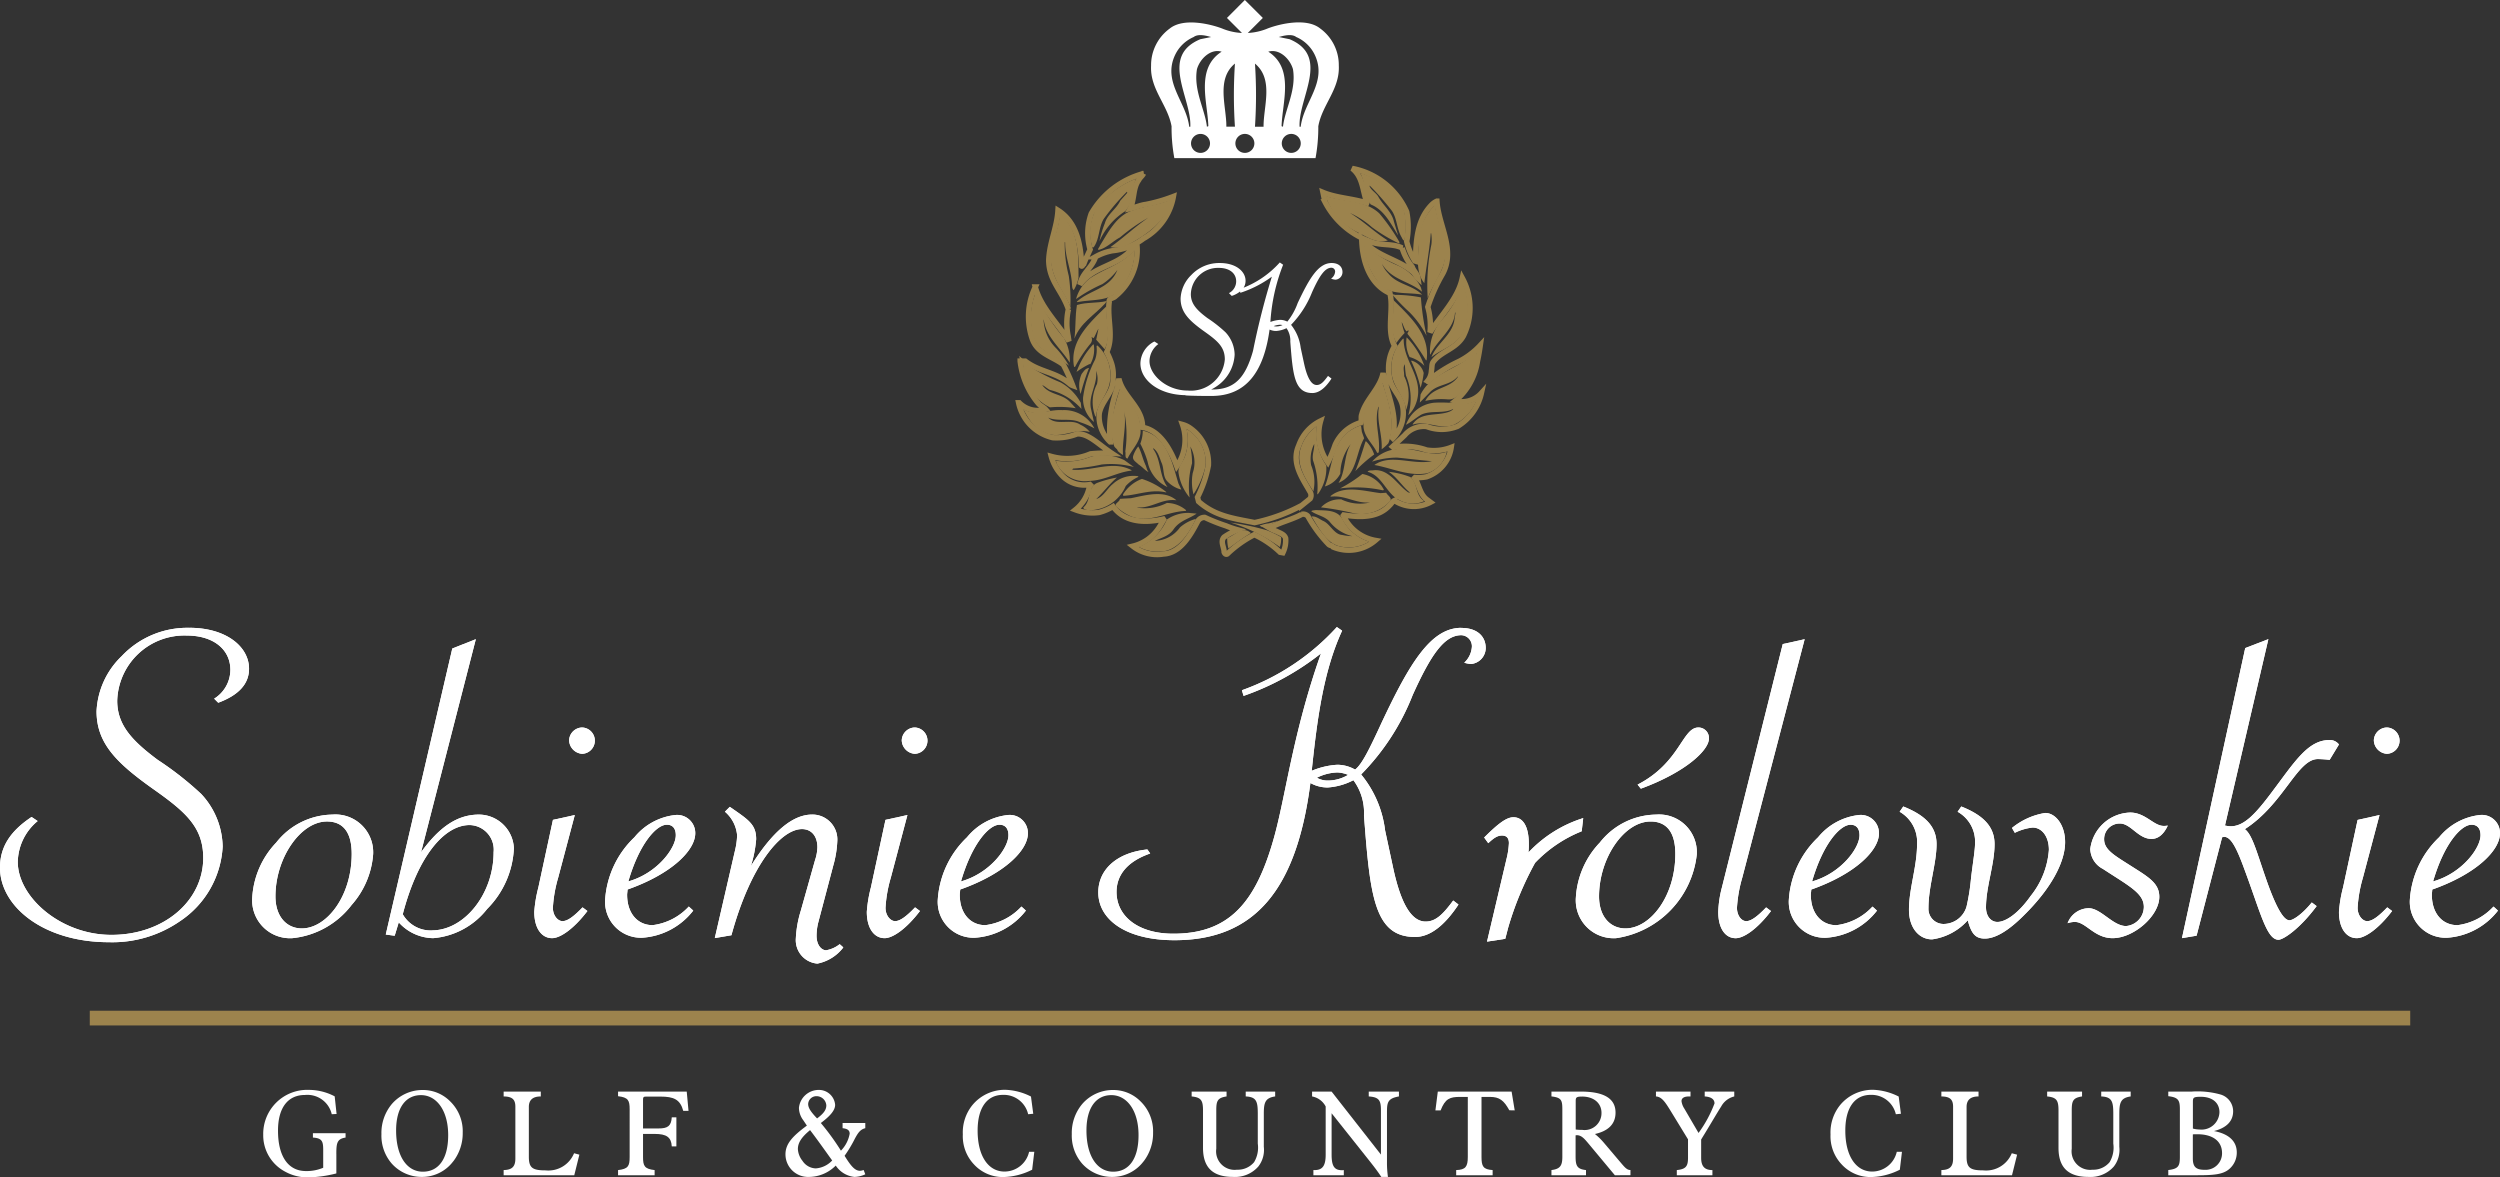 <svg id="Inteligentny_obiekt_wektorowy" data-name="Inteligentny obiekt wektorowy" xmlns="http://www.w3.org/2000/svg" xmlns:xlink="http://www.w3.org/1999/xlink" width="196.22" height="92.409" viewBox="0 0 196.22 92.409">
  <rect x="0" y="0" width="196.22" height="92.409" fill="#333333" stroke="none"/>
  <defs>
    <clipPath id="clip-path">
      <rect id="Rectangle_7" data-name="Rectangle 7" width="196.22" height="92.409" fill="none"/>
    </clipPath>
  </defs>
  <rect id="Rectangle_5" data-name="Rectangle 5" width="181.977" height="1.004" transform="translate(7.122 79.406)" fill="#9c834d"/>
  <rect id="Rectangle_6" data-name="Rectangle 6" width="181.977" height="1.004" transform="translate(7.122 79.406)" fill="none" stroke="#9c834d" stroke-width="0.151"/>
  <g id="Group_6" data-name="Group 6">
    <g id="Group_5" data-name="Group 5" clip-path="url(#clip-path)">
      <path id="Path_119" data-name="Path 119" d="M26.4,90.573V92.1a9.941,9.941,0,0,1-2.192.313,3.672,3.672,0,0,1-1.829-.453,3.225,3.225,0,0,1-1.719-2.911,3.454,3.454,0,0,1,3.595-3.506,4.341,4.341,0,0,1,2.014.508l.149,1.383-.38.019a1.961,1.961,0,0,0-2.1-1.511c-1.328,0-2.118.982-2.118,2.8,0,2.031.808,3.172,2.191,3.172a3.305,3.305,0,0,0,1.357-.26V90.286c0-.685-.066-.955-.808-1v-.344h2.563v.344c-.669.1-.725.435-.725,1.287" fill="#fff"/>
      <path id="Path_120" data-name="Path 120" d="M35.574,91.15a3.052,3.052,0,0,1-2.461,1.224,3.144,3.144,0,0,1-2.367-1.048,3.345,3.345,0,0,1-.808-2.308,3.537,3.537,0,0,1,.817-2.366,3.182,3.182,0,0,1,2.424-1.1,3,3,0,0,1,2.173.911,3.264,3.264,0,0,1,.966,2.429,3.627,3.627,0,0,1-.743,2.263m-2.535-5.2c-1.189,0-1.95.982-1.95,2.771,0,2.049.862,3.238,2.1,3.238s1.987-1.011,1.987-2.866c0-1.948-.92-3.143-2.136-3.143" fill="#fff"/>
      <path id="Path_121" data-name="Path 121" d="M45.073,92.243H39.53v-.408c.659-.01.92-.271.92-.9V86.864c0-.565-.241-.8-.92-.806v-.38h2.916v.38c-.632,0-.938.279-.938.825v3.9c0,.873.27,1.077,1.31,1.077a2.176,2.176,0,0,0,2.239-1.345l.417.112Z" fill="#fff"/>
      <path id="Path_122" data-name="Path 122" d="M53.627,87.188c-.242-.9-.752-1.119-1.8-1.119H50.693c-.2,0-.223.065-.223.249V88.57h1.217c.724,0,.994-.193,1.039-.872h.362V89.98h-.362C52.689,89.248,52.3,89,51.39,89h-.92v1.808c0,.706.112.937.91,1.03v.408H48.51v-.408c.8-.092.91-.324.91-1.03V87.067c0-.7-.112-.934-.91-1.028v-.362H53.9l.14,1.511Z" fill="#fff"/>
      <path id="Path_123" data-name="Path 123" d="M67.065,92.374a2,2,0,0,1-1.468-.89,2.991,2.991,0,0,1-2.089.89A1.776,1.776,0,0,1,61.65,90.6c0-.835.575-1.437,1.68-2.253l-.279-.417a1.655,1.655,0,0,1-.344-.973,1.561,1.561,0,0,1,1.56-1.411,1.274,1.274,0,0,1,1.281,1.17c0,.426-.38.871-1.123,1.427a19.085,19.085,0,0,1,1.578,2.171,2.544,2.544,0,0,0,.687-1.335c0-.261-.177-.391-.557-.428v-.408h1.782v.408c-.4.093-.575.38-.808.8a10.061,10.061,0,0,1-.817,1.365c.474.769.8,1.177,1.207,1.177a.854.854,0,0,0,.288-.065l.129.341a2.151,2.151,0,0,1-.853.206M63.581,88.7c-.631.52-.957.966-.957,1.484a1.617,1.617,0,0,0,.362.929,1.287,1.287,0,0,0,1.049.592,1.96,1.96,0,0,0,1.281-.621c-.548-.761-1.114-1.569-1.736-2.384m.521-2.662a.644.644,0,0,0-.67.612c0,.327.25.659.7,1.133.483-.363.725-.65.725-1.022a.769.769,0,0,0-.752-.723" fill="#fff"/>
      <path id="Path_124" data-name="Path 124" d="M81.012,91.807a5.237,5.237,0,0,1-2.22.576,3.061,3.061,0,0,1-2.349-.994,3.221,3.221,0,0,1-.873-2.354,3.41,3.41,0,0,1,.753-2.3,3.312,3.312,0,0,1,2.572-1.2,4.784,4.784,0,0,1,2.024.53l.178,1.352-.4.037a1.96,1.96,0,0,0-1.978-1.52c-1.235,0-1.987.991-1.987,2.8,0,2.04.863,3.219,2.107,3.219a1.982,1.982,0,0,0,1.932-1.549h.409Z" fill="#fff"/>
      <path id="Path_125" data-name="Path 125" d="M89.759,91.15A3.054,3.054,0,0,1,87.3,92.374a3.147,3.147,0,0,1-2.369-1.048,3.347,3.347,0,0,1-.808-2.308,3.537,3.537,0,0,1,.817-2.366,3.182,3.182,0,0,1,2.425-1.1,3,3,0,0,1,2.172.911,3.263,3.263,0,0,1,.966,2.429,3.627,3.627,0,0,1-.743,2.263m-2.534-5.2c-1.19,0-1.952.982-1.952,2.771,0,2.049.864,3.238,2.1,3.238s1.988-1.011,1.988-2.866c0-1.948-.92-3.143-2.135-3.143" fill="#fff"/>
      <path id="Path_126" data-name="Path 126" d="M99.194,87.421v2.588a2.117,2.117,0,0,1-.437,1.556,2.427,2.427,0,0,1-1.977.808c-1.6,0-2.358-.742-2.358-2.282V87.181c0-.789-.122-1.048-.892-1.123v-.38h2.74v.38c-.734.112-.807.37-.807,1.123v2.985a1.452,1.452,0,0,0,1.624,1.642,1.662,1.662,0,0,0,1.345-.593,2.229,2.229,0,0,0,.289-1.456V87.421c0-.964-.1-1.327-.947-1.363v-.38h2.311v.38c-.8.112-.891.511-.891,1.363" fill="#fff"/>
      <path id="Path_127" data-name="Path 127" d="M108.861,87.2v3.987a7.954,7.954,0,0,0,.076,1.188h-.521c-.3-.463-.651-.909-1.012-1.364l-2.889-3.634v3.245c0,.854.186,1.225.8,1.225a.862.862,0,0,0,.158-.01v.408h-2.387v-.408h.1c.631,0,.864-.36.864-1.214V86.847a1.5,1.5,0,0,0-1.068-.789v-.38h1.533l3.872,4.943V87.143c0-.77-.14-1.029-.957-1.086v-.38H109.8v.38c-.827.147-.938.427-.938,1.141" fill="#fff"/>
      <path id="Path_128" data-name="Path 128" d="M118.463,87.143c-.427-.78-.779-1.049-1.521-1.049h-.661v4.712c0,.723.12.982.873,1.03v.408h-2.861v-.408c.744-.019.912-.278.912-1.03V86.094h-.6c-.808,0-1.171.131-1.533,1.057h-.409l.187-1.474h5.793l.243,1.474Z" fill="#fff"/>
      <path id="Path_129" data-name="Path 129" d="M126.748,92.243l-2.071-2.485c-.336-.4-.56-.659-.921-.659-.028,0-.063.01-.091.01v1.65c0,.734.11,1,.817,1.076v.408H121.77v-.408c.706-.083.855-.371.855-1.048v-3.6c0-.8-.019-1.037-.855-1.131v-.38h2.3c1.82,0,2.73.537,2.73,1.651,0,.871-.539,1.437-1.617,1.679a5.072,5.072,0,0,1,.679.659l1.328,1.566c.307.361.5.6.762.6h.02v.408Zm-2.574-6.175c-.456,0-.5.074-.5.352v2.234a3.617,3.617,0,0,0,.511.028,1.325,1.325,0,0,0,1.513-1.336c0-.759-.6-1.279-1.524-1.279" fill="#fff"/>
      <path id="Path_130" data-name="Path 130" d="M135.1,86.836c-.344.531-.845,1.411-1.58,2.6v1.438c0,.667.271.963.884.963v.408h-2.795v-.408c.733-.073.88-.315.88-.973V89.425l-1.252-2.049c-.492-.8-.771-1.29-1.264-1.318v-.38h2.711v.38h-.12c-.38,0-.586.13-.586.37a1.4,1.4,0,0,0,.223.586l1.114,1.909a9.711,9.711,0,0,0,1.254-2.318c0-.324-.268-.519-.77-.547v-.38h2.32v.38a1.593,1.593,0,0,0-1.021.778" fill="#fff"/>
      <path id="Path_131" data-name="Path 131" d="M149.114,91.807a5.223,5.223,0,0,1-2.218.576,3.064,3.064,0,0,1-2.35-.994,3.213,3.213,0,0,1-.872-2.354,3.418,3.418,0,0,1,.752-2.3,3.312,3.312,0,0,1,2.574-1.2,4.79,4.79,0,0,1,2.024.53l.176,1.352-.4.037a1.958,1.958,0,0,0-1.977-1.52c-1.236,0-1.988.991-1.988,2.8,0,2.04.863,3.219,2.107,3.219a1.984,1.984,0,0,0,1.932-1.549h.407Z" fill="#fff"/>
      <path id="Path_132" data-name="Path 132" d="M157.918,92.243h-5.544v-.408c.66-.01.92-.271.92-.9V86.864c0-.565-.242-.8-.92-.806v-.38h2.917v.38c-.633,0-.938.279-.938.825v3.9c0,.873.271,1.077,1.311,1.077a2.175,2.175,0,0,0,2.237-1.345l.418.112Z" fill="#fff"/>
      <path id="Path_133" data-name="Path 133" d="M166.341,87.421v2.588a2.132,2.132,0,0,1-.436,1.556,2.428,2.428,0,0,1-1.979.808c-1.6,0-2.358-.742-2.358-2.282V87.181c0-.789-.121-1.048-.891-1.123v-.38h2.739v.38c-.735.112-.809.37-.809,1.123v2.985a1.454,1.454,0,0,0,1.628,1.642,1.662,1.662,0,0,0,1.345-.593,2.229,2.229,0,0,0,.288-1.456V87.421c0-.964-.1-1.327-.947-1.363v-.38h2.312v.38c-.8.112-.891.511-.891,1.363" fill="#fff"/>
      <path id="Path_134" data-name="Path 134" d="M174.985,91.742c-.528.473-1.356.5-2.628.5h-2.173v-.408c.8-.093.91-.324.91-1.03V87.067c0-.7-.111-.935-.91-1.03v-.361h1.839a6.709,6.709,0,0,1,2.239.223,1.369,1.369,0,0,1,1.012,1.327c0,.761-.511,1.3-1.505,1.548,1.178.223,1.791.807,1.791,1.68a1.69,1.69,0,0,1-.575,1.288m-2.248-5.657c-.574,0-.621.066-.621.389V88.58a2.267,2.267,0,0,0,.54.074A1.406,1.406,0,0,0,174.2,87.3c0-.732-.539-1.215-1.468-1.215m-.277,2.939c-.111,0-.223,0-.344.011v1.891c0,.658.251.889.91.889a1.292,1.292,0,0,0,1.383-1.307c0-.927-.706-1.484-1.95-1.484" fill="#fff"/>
      <path id="Path_135" data-name="Path 135" d="M14.869,49.278A7.072,7.072,0,0,0,9.551,51.5a6.394,6.394,0,0,0-1.973,4.325c0,2.575,1.655,4.133,4.584,6.2,2.42,1.717,3.789,2.925,3.789,5.31,0,3.371-3.09,6.042-7.2,6.042-4.011,0-7.355-2.989-7.355-5.725a4.258,4.258,0,0,1,1.56-3.21l-.477-.319C.8,65.238,0,66.48,0,68.1c0,3.084,3.47,5.851,8.533,5.851a9.34,9.34,0,0,0,5.6-1.654,7.506,7.506,0,0,0,3.343-5.85,6.19,6.19,0,0,0-1.688-4.134,25.37,25.37,0,0,0-3.407-2.671C10.379,58.149,9.2,56.909,9.2,55a5.276,5.276,0,0,1,5.444-5.119c2.133,0,3.438,1.112,3.438,2.7a2.674,2.674,0,0,1-1.273,2.256l.318.319c1.624-.6,2.42-1.494,2.42-2.669,0-1.718-1.782-3.212-4.681-3.212" fill="#fff"/>
      <path id="Path_136" data-name="Path 136" d="M14.869,49.278A7.072,7.072,0,0,0,9.551,51.5a6.394,6.394,0,0,0-1.973,4.325c0,2.575,1.655,4.133,4.584,6.2,2.42,1.717,3.789,2.925,3.789,5.31,0,3.371-3.09,6.042-7.2,6.042-4.011,0-7.355-2.989-7.355-5.725a4.258,4.258,0,0,1,1.56-3.21l-.477-.319C.8,65.238,0,66.48,0,68.1c0,3.084,3.47,5.851,8.533,5.851a9.34,9.34,0,0,0,5.6-1.654,7.506,7.506,0,0,0,3.343-5.85,6.19,6.19,0,0,0-1.688-4.134,25.37,25.37,0,0,0-3.407-2.671C10.379,58.149,9.2,56.909,9.2,55a5.276,5.276,0,0,1,5.444-5.119c2.133,0,3.438,1.112,3.438,2.7a2.674,2.674,0,0,1-1.273,2.256l.318.319c1.624-.6,2.42-1.494,2.42-2.669,0-1.718-1.782-3.212-4.681-3.212" fill="#fff"/>
      <path id="Path_137" data-name="Path 137" d="M26.076,63.937a5.7,5.7,0,0,0-4.394,2.194A6.809,6.809,0,0,0,19.8,70.422a2.975,2.975,0,0,0,3.152,3.212A6.7,6.7,0,0,0,27.6,71.027a6.76,6.76,0,0,0,1.687-3.976,2.965,2.965,0,0,0-3.215-3.114M23.688,72.87c-1.179,0-2.069-.921-2.069-2.512,0-3.018,1.974-5.881,4.043-5.881,1.273,0,1.942.859,1.942,2.543,0,3.338-1.975,5.85-3.916,5.85" fill="#fff"/>
      <path id="Path_138" data-name="Path 138" d="M26.076,63.937a5.7,5.7,0,0,0-4.394,2.194A6.809,6.809,0,0,0,19.8,70.422a2.975,2.975,0,0,0,3.152,3.212A6.7,6.7,0,0,0,27.6,71.027a6.76,6.76,0,0,0,1.687-3.976,2.965,2.965,0,0,0-3.215-3.114M23.688,72.87c-1.179,0-2.069-.921-2.069-2.512,0-3.018,1.974-5.881,4.043-5.881,1.273,0,1.942.859,1.942,2.543,0,3.338-1.975,5.85-3.916,5.85" fill="#fff"/>
      <path id="Path_139" data-name="Path 139" d="M37.6,63.936c-1.719,0-3.121.985-4.553,2.956l4.3-16.724L35.5,50.9l-5.222,22.45.7.094.319-1.049A3.706,3.706,0,0,0,34,73.634a6,6,0,0,0,4.234-2.291,7.2,7.2,0,0,0,2.1-4.767,2.761,2.761,0,0,0-2.737-2.64m-3.693,9.092a2.516,2.516,0,0,1-2.293-1.271c1.209-4.611,3.278-7,5.253-7a1.932,1.932,0,0,1,1.878,2.131c0,3.275-2.293,6.136-4.839,6.136" fill="#fff"/>
      <path id="Path_140" data-name="Path 140" d="M37.6,63.936c-1.719,0-3.121.985-4.553,2.956l4.3-16.724L35.5,50.9l-5.222,22.45.7.094.319-1.049A3.706,3.706,0,0,0,34,73.634a6,6,0,0,0,4.234-2.291,7.2,7.2,0,0,0,2.1-4.767,2.761,2.761,0,0,0-2.737-2.64m-3.693,9.092a2.516,2.516,0,0,1-2.293-1.271c1.209-4.611,3.278-7,5.253-7a1.932,1.932,0,0,1,1.878,2.131c0,3.275-2.293,6.136-4.839,6.136" fill="#fff"/>
      <path id="Path_141" data-name="Path 141" d="M45.687,57.1a1.045,1.045,0,0,0-1.018,1.017,1.1,1.1,0,0,0,1.018,1.048,1.033,1.033,0,0,0,0-2.065" fill="#fff"/>
      <path id="Path_142" data-name="Path 142" d="M45.687,57.1a1.045,1.045,0,0,0-1.018,1.017,1.1,1.1,0,0,0,1.018,1.048,1.033,1.033,0,0,0,0-2.065" fill="#fff"/>
      <path id="Path_143" data-name="Path 143" d="M44.159,72.3c-.383,0-.764-.444-.764-1.048a10.422,10.422,0,0,1,.412-2.354l1.306-4.927L43.4,64.35l-1.146,5.309a10.443,10.443,0,0,0-.32,1.907c0,1.337.605,2.068,1.4,2.068.606,0,1.655-.668,2.771-2.131l-.382-.286c-.669.7-1.179,1.08-1.56,1.08" fill="#fff"/>
      <path id="Path_144" data-name="Path 144" d="M44.159,72.3c-.383,0-.764-.444-.764-1.048a10.422,10.422,0,0,1,.412-2.354l1.306-4.927L43.4,64.35l-1.146,5.309a10.443,10.443,0,0,0-.32,1.907c0,1.337.605,2.068,1.4,2.068.606,0,1.655-.668,2.771-2.131l-.382-.286c-.669.7-1.179,1.08-1.56,1.08" fill="#fff"/>
      <path id="Path_145" data-name="Path 145" d="M54.57,65.4a1.423,1.423,0,0,0-1.559-1.431,4.814,4.814,0,0,0-3.216,1.748A7.431,7.431,0,0,0,47.5,70.549,2.817,2.817,0,0,0,50.4,73.6a5.515,5.515,0,0,0,4.011-2.13l-.349-.318a4.647,4.647,0,0,1-2.835,1.462c-1.178,0-2.005-.921-2.005-2.383,0-.129.032-.287.032-.414,3.5-1.24,5.316-3.085,5.316-4.419m-2.228-.668c.446,0,.7.287.7.827,0,1.019-1.465,2.989-3.725,3.625.859-2.958,2.2-4.452,3.024-4.452" fill="#fff"/>
      <path id="Path_146" data-name="Path 146" d="M54.57,65.4a1.423,1.423,0,0,0-1.559-1.431,4.814,4.814,0,0,0-3.216,1.748A7.431,7.431,0,0,0,47.5,70.549,2.817,2.817,0,0,0,50.4,73.6a5.515,5.515,0,0,0,4.011-2.13l-.349-.318a4.647,4.647,0,0,1-2.835,1.462c-1.178,0-2.005-.921-2.005-2.383,0-.129.032-.287.032-.414,3.5-1.24,5.316-3.085,5.316-4.419m-2.228-.668c.446,0,.7.287.7.827,0,1.019-1.465,2.989-3.725,3.625.859-2.958,2.2-4.452,3.024-4.452" fill="#fff"/>
      <path id="Path_147" data-name="Path 147" d="M64.854,74.588c-.382,0-.765-.414-.765-1.145a4.369,4.369,0,0,1,.128-1.017L65.4,67.941a8.183,8.183,0,0,0,.317-1.907,1.956,1.956,0,0,0-1.974-2.1c-1.529,0-3.12,1.336-4.808,4.038a9.416,9.416,0,0,0,.415-2.1c0-1.177-.605-1.525-2.07-2.544l-.383.381a2.746,2.746,0,0,1,.957,1.844,5.447,5.447,0,0,1-.159,1.175l-1.592,6.9,1.305-.223c1.5-5.5,3.884-8.331,5.539-8.331.733,0,1.21.542,1.21,1.432a3.531,3.531,0,0,1-.19,1.018L62.847,71.5a8.662,8.662,0,0,0-.382,2.131,1.848,1.848,0,0,0,1.687,2,3.373,3.373,0,0,0,2.038-1.271l-.285-.254a2.333,2.333,0,0,1-1.051.477" fill="#fff"/>
      <path id="Path_148" data-name="Path 148" d="M64.854,74.588c-.382,0-.765-.414-.765-1.145a4.369,4.369,0,0,1,.128-1.017L65.4,67.941a8.183,8.183,0,0,0,.317-1.907,1.956,1.956,0,0,0-1.974-2.1c-1.529,0-3.12,1.336-4.808,4.038a9.416,9.416,0,0,0,.415-2.1c0-1.177-.605-1.525-2.07-2.544l-.383.381a2.746,2.746,0,0,1,.957,1.844,5.447,5.447,0,0,1-.159,1.175l-1.592,6.9,1.305-.223c1.5-5.5,3.884-8.331,5.539-8.331.733,0,1.21.542,1.21,1.432a3.531,3.531,0,0,1-.19,1.018L62.847,71.5a8.662,8.662,0,0,0-.382,2.131,1.848,1.848,0,0,0,1.687,2,3.373,3.373,0,0,0,2.038-1.271l-.285-.254a2.333,2.333,0,0,1-1.051.477" fill="#fff"/>
      <path id="Path_149" data-name="Path 149" d="M70.266,72.3c-.382,0-.764-.444-.764-1.048a10.435,10.435,0,0,1,.413-2.354l1.306-4.927L69.5,64.35l-1.146,5.309a10.457,10.457,0,0,0-.32,1.907c0,1.337.605,2.068,1.4,2.068.607,0,1.656-.668,2.771-2.131l-.383-.286c-.669.7-1.178,1.08-1.56,1.08" fill="#fff"/>
      <path id="Path_150" data-name="Path 150" d="M70.266,72.3c-.382,0-.764-.444-.764-1.048a10.435,10.435,0,0,1,.413-2.354l1.306-4.927L69.5,64.35l-1.146,5.309a10.457,10.457,0,0,0-.32,1.907c0,1.337.605,2.068,1.4,2.068.607,0,1.656-.668,2.771-2.131l-.383-.286c-.669.7-1.178,1.08-1.56,1.08" fill="#fff"/>
      <path id="Path_151" data-name="Path 151" d="M71.794,57.1a1.045,1.045,0,0,0-1.018,1.017,1.1,1.1,0,0,0,1.018,1.048,1.033,1.033,0,0,0,0-2.065" fill="#fff"/>
      <path id="Path_152" data-name="Path 152" d="M71.794,57.1a1.045,1.045,0,0,0-1.018,1.017,1.1,1.1,0,0,0,1.018,1.048,1.033,1.033,0,0,0,0-2.065" fill="#fff"/>
      <path id="Path_153" data-name="Path 153" d="M80.678,65.4a1.424,1.424,0,0,0-1.561-1.431A4.812,4.812,0,0,0,75.9,65.715a7.426,7.426,0,0,0-2.292,4.834,2.816,2.816,0,0,0,2.9,3.052,5.517,5.517,0,0,0,4.012-2.13l-.35-.318a4.646,4.646,0,0,1-2.834,1.462c-1.179,0-2.006-.921-2.006-2.383,0-.129.032-.287.032-.414,3.5-1.24,5.317-3.085,5.317-4.419m-2.229-.668c.446,0,.7.287.7.827,0,1.019-1.465,2.989-3.725,3.625.861-2.958,2.2-4.452,3.025-4.452" fill="#fff"/>
      <path id="Path_154" data-name="Path 154" d="M80.678,65.4a1.424,1.424,0,0,0-1.561-1.431A4.812,4.812,0,0,0,75.9,65.715a7.426,7.426,0,0,0-2.292,4.834,2.816,2.816,0,0,0,2.9,3.052,5.517,5.517,0,0,0,4.012-2.13l-.35-.318a4.646,4.646,0,0,1-2.834,1.462c-1.179,0-2.006-.921-2.006-2.383,0-.129.032-.287.032-.414,3.5-1.24,5.317-3.085,5.317-4.419m-2.229-.668c.446,0,.7.287.7.827,0,1.019-1.465,2.989-3.725,3.625.861-2.958,2.2-4.452,3.025-4.452" fill="#fff"/>
      <path id="Path_155" data-name="Path 155" d="M114.7,49.278c-2.387,0-4.043,2.733-6.273,7.472-.922,2-1.527,3.245-2.068,3.655a2.822,2.822,0,0,0-1.4-.379,6.051,6.051,0,0,0-2.005.475c.445-4.26.954-7.885,2.385-11l-.412-.286a18.4,18.4,0,0,1-7.452,4.96l.129.446a20.774,20.774,0,0,0,6.08-3.338c-2.2,6.2-2.771,11.192-3.692,14.465-1.432,5.121-3.535,7.536-7.9,7.536-2.8,0-4.457-1.4-4.457-3.273,0-1.369.891-2.416,2.642-3.023l-.223-.316c-2.452.254-3.852,1.622-3.852,3.37,0,2.131,2.165,3.752,5.983,3.752,6.307,0,9.586-3.975,10.666-12.337a2.751,2.751,0,0,0,1.37.35,5.129,5.129,0,0,0,2.005-.571,4.271,4.271,0,0,1,.83,2.765c.477,6.3.8,9.539,4.01,9.539,1.147,0,2.294-.859,3.407-2.544l-.413-.317c-.8,1.08-1.368,1.653-2.165,1.653-1.114,0-1.942-1.4-2.547-4.2l-.635-2.956a8.513,8.513,0,0,0-1.881-4.39,18.477,18.477,0,0,0,4.045-6.231c1.4-3.084,2.452-4.7,3.82-4.7a.865.865,0,0,1,.828.921,1.879,1.879,0,0,1-.6,1.24,2.385,2.385,0,0,0,.542.1,1.274,1.274,0,0,0,1.145-1.24c0-.955-.7-1.59-1.911-1.59M104.22,61.265a1.654,1.654,0,0,1-.859-.223,3.809,3.809,0,0,1,1.622-.414,2.481,2.481,0,0,1,.829.191,3.117,3.117,0,0,1-1.592.446" fill="#fff"/>
      <path id="Path_156" data-name="Path 156" d="M114.7,49.278c-2.387,0-4.043,2.733-6.273,7.472-.922,2-1.527,3.245-2.068,3.655a2.822,2.822,0,0,0-1.4-.379,6.051,6.051,0,0,0-2.005.475c.445-4.26.954-7.885,2.385-11l-.412-.286a18.4,18.4,0,0,1-7.452,4.96l.129.446a20.774,20.774,0,0,0,6.08-3.338c-2.2,6.2-2.771,11.192-3.692,14.465-1.432,5.121-3.535,7.536-7.9,7.536-2.8,0-4.457-1.4-4.457-3.273,0-1.369.891-2.416,2.642-3.023l-.223-.316c-2.452.254-3.852,1.622-3.852,3.37,0,2.131,2.165,3.752,5.983,3.752,6.307,0,9.586-3.975,10.666-12.337a2.751,2.751,0,0,0,1.37.35,5.129,5.129,0,0,0,2.005-.571,4.271,4.271,0,0,1,.83,2.765c.477,6.3.8,9.539,4.01,9.539,1.147,0,2.294-.859,3.407-2.544l-.413-.317c-.8,1.08-1.368,1.653-2.165,1.653-1.114,0-1.942-1.4-2.547-4.2l-.635-2.956a8.513,8.513,0,0,0-1.881-4.39,18.477,18.477,0,0,0,4.045-6.231c1.4-3.084,2.452-4.7,3.82-4.7a.865.865,0,0,1,.828.921,1.879,1.879,0,0,1-.6,1.24,2.385,2.385,0,0,0,.542.1,1.274,1.274,0,0,0,1.145-1.24c0-.955-.7-1.59-1.911-1.59M104.22,61.265a1.654,1.654,0,0,1-.859-.223,3.809,3.809,0,0,1,1.622-.414,2.481,2.481,0,0,1,.829.191,3.117,3.117,0,0,1-1.592.446" fill="#fff"/>
      <path id="Path_157" data-name="Path 157" d="M129.962,63.937a5.7,5.7,0,0,0-4.394,2.194,6.811,6.811,0,0,0-1.88,4.292,2.975,2.975,0,0,0,3.153,3.212,7.464,7.464,0,0,0,6.337-6.583,2.966,2.966,0,0,0-3.216-3.114m-2.385,8.933c-1.181,0-2.071-.921-2.071-2.512,0-3.018,1.973-5.881,4.043-5.881,1.275,0,1.944.859,1.944,2.543,0,3.338-1.976,5.85-3.916,5.85" fill="#fff"/>
      <path id="Path_158" data-name="Path 158" d="M129.962,63.937a5.7,5.7,0,0,0-4.394,2.194,6.811,6.811,0,0,0-1.88,4.292,2.975,2.975,0,0,0,3.153,3.212,7.464,7.464,0,0,0,6.337-6.583,2.966,2.966,0,0,0-3.216-3.114m-2.385,8.933c-1.181,0-2.071-.921-2.071-2.512,0-3.018,1.973-5.881,4.043-5.881,1.275,0,1.944.859,1.944,2.543,0,3.338-1.976,5.85-3.916,5.85" fill="#fff"/>
      <path id="Path_159" data-name="Path 159" d="M133.306,57.1c-1.273,0-1.433,2.765-4.775,4.482l.256.319c3.532-1.3,5.346-3.021,5.346-3.944a.827.827,0,0,0-.827-.857" fill="#fff"/>
      <path id="Path_160" data-name="Path 160" d="M133.306,57.1c-1.273,0-1.433,2.765-4.775,4.482l.256.319c3.532-1.3,5.346-3.021,5.346-3.944a.827.827,0,0,0-.827-.857" fill="#fff"/>
      <path id="Path_161" data-name="Path 161" d="M137.063,72.3c-.382,0-.732-.444-.732-1.048a10.59,10.59,0,0,1,.413-2.354l4.9-18.727-1.719.381-4.777,19.11a8.49,8.49,0,0,0-.286,1.907c0,1.337.575,2.068,1.37,2.068.605,0,1.656-.668,2.769-2.131l-.381-.286c-.669.7-1.179,1.08-1.56,1.08" fill="#fff"/>
      <path id="Path_162" data-name="Path 162" d="M137.063,72.3c-.382,0-.732-.444-.732-1.048a10.59,10.59,0,0,1,.413-2.354l4.9-18.727-1.719.381-4.777,19.11a8.49,8.49,0,0,0-.286,1.907c0,1.337.575,2.068,1.37,2.068.605,0,1.656-.668,2.769-2.131l-.381-.286c-.669.7-1.179,1.08-1.56,1.08" fill="#fff"/>
      <path id="Path_163" data-name="Path 163" d="M147.475,65.4a1.424,1.424,0,0,0-1.56-1.431,4.82,4.82,0,0,0-3.217,1.748,7.426,7.426,0,0,0-2.291,4.834,2.816,2.816,0,0,0,2.9,3.052,5.517,5.517,0,0,0,4.013-2.13l-.351-.318a4.639,4.639,0,0,1-2.834,1.462c-1.177,0-2.006-.921-2.006-2.383,0-.129.032-.287.032-.414,3.5-1.24,5.318-3.085,5.318-4.419m-2.23-.668c.447,0,.7.287.7.827,0,1.019-1.465,2.989-3.725,3.625.859-2.958,2.2-4.452,3.024-4.452" fill="#fff"/>
      <path id="Path_164" data-name="Path 164" d="M147.475,65.4a1.424,1.424,0,0,0-1.56-1.431,4.82,4.82,0,0,0-3.217,1.748,7.426,7.426,0,0,0-2.291,4.834,2.816,2.816,0,0,0,2.9,3.052,5.517,5.517,0,0,0,4.013-2.13l-.351-.318a4.639,4.639,0,0,1-2.834,1.462c-1.177,0-2.006-.921-2.006-2.383,0-.129.032-.287.032-.414,3.5-1.24,5.318-3.085,5.318-4.419m-2.23-.668c.447,0,.7.287.7.827,0,1.019-1.465,2.989-3.725,3.625.859-2.958,2.2-4.452,3.024-4.452" fill="#fff"/>
      <path id="Path_165" data-name="Path 165" d="M160.529,63.807a5.492,5.492,0,0,0-2.612,1.177l.223.383a4.062,4.062,0,0,1,1.4-.414c.7,0,1.273.668,1.273,1.749a6.532,6.532,0,0,1-1.433,3.625c-.988,1.4-1.974,2.035-2.608,2.035-.48,0-.895-.412-.895-1.144,0-1.622.671-3.371.671-4.96,0-1.367-.861-2.258-2.612-2.958l-.287.414a2.681,2.681,0,0,1,1.368,2.48c0,.539-.159,1.431-.318,2.766a16.275,16.275,0,0,1-.348,2.194A1.888,1.888,0,0,1,152.6,72.52a1.184,1.184,0,0,1-1.24-1.24c0-1.717.636-3.5.636-5.023,0-1.367-.86-2.258-2.612-2.958l-.286.414a2.734,2.734,0,0,1,1.367,2.575c0,1.717-.634,3.467-.634,5.122,0,1.429.8,2.319,1.814,2.319a4.6,4.6,0,0,0,2.8-1.494c.286,1.048.6,1.431,1.337,1.431q1.242,0,3.057-1.813c2.165-2.129,3.247-4.2,3.247-5.754,0-1.368-.765-2.291-1.56-2.291" fill="#fff"/>
      <path id="Path_166" data-name="Path 166" d="M160.529,63.807a5.492,5.492,0,0,0-2.612,1.177l.223.383a4.062,4.062,0,0,1,1.4-.414c.7,0,1.273.668,1.273,1.749a6.532,6.532,0,0,1-1.433,3.625c-.988,1.4-1.974,2.035-2.608,2.035-.48,0-.895-.412-.895-1.144,0-1.622.671-3.371.671-4.96,0-1.367-.861-2.258-2.612-2.958l-.287.414a2.681,2.681,0,0,1,1.368,2.48c0,.539-.159,1.431-.318,2.766a16.275,16.275,0,0,1-.348,2.194A1.888,1.888,0,0,1,152.6,72.52a1.184,1.184,0,0,1-1.24-1.24c0-1.717.636-3.5.636-5.023,0-1.367-.86-2.258-2.612-2.958l-.286.414a2.734,2.734,0,0,1,1.367,2.575c0,1.717-.634,3.467-.634,5.122,0,1.429.8,2.319,1.814,2.319a4.6,4.6,0,0,0,2.8-1.494c.286,1.048.6,1.431,1.337,1.431q1.242,0,3.057-1.813c2.165-2.129,3.247-4.2,3.247-5.754,0-1.368-.765-2.291-1.56-2.291" fill="#fff"/>
      <path id="Path_167" data-name="Path 167" d="M167.182,63.776a3.256,3.256,0,0,0-3.121,2.862,1.821,1.821,0,0,0,.988,1.558c2.038,1.336,3.217,1.907,3.217,2.988a1.524,1.524,0,0,1-1.4,1.5c-1.02,0-1.976-1.4-2.929-1.4a1.8,1.8,0,0,0-1.656,1.177,1.788,1.788,0,0,1,.572-.1c.862,0,1.531,1.273,2.962,1.273,1.657,0,3.664-1.748,3.664-3.244,0-1.081-.862-1.558-2.263-2.449-1.241-.794-2.068-1.24-2.068-2.066a1.221,1.221,0,0,1,1.241-1.239c.86,0,1.433,1.208,2.483,1.208.509,0,.956-.351,1.273-1.049a1.328,1.328,0,0,1-.317.031c-.795,0-1.433-1.05-2.643-1.05" fill="#fff"/>
      <path id="Path_168" data-name="Path 168" d="M167.182,63.776a3.256,3.256,0,0,0-3.121,2.862,1.821,1.821,0,0,0,.988,1.558c2.038,1.336,3.217,1.907,3.217,2.988a1.524,1.524,0,0,1-1.4,1.5c-1.02,0-1.976-1.4-2.929-1.4a1.8,1.8,0,0,0-1.656,1.177,1.788,1.788,0,0,1,.572-.1c.862,0,1.531,1.273,2.962,1.273,1.657,0,3.664-1.748,3.664-3.244,0-1.081-.862-1.558-2.263-2.449-1.241-.794-2.068-1.24-2.068-2.066a1.221,1.221,0,0,1,1.241-1.239c.86,0,1.433,1.208,2.483,1.208.509,0,.956-.351,1.273-1.049a1.328,1.328,0,0,1-.317.031c-.795,0-1.433-1.05-2.643-1.05" fill="#fff"/>
      <path id="Path_169" data-name="Path 169" d="M182.847,58.084c-1.688,0-2.706,1.652-4.521,4.071-1.306,1.748-2.2,2.7-3.248,2.7a2.168,2.168,0,0,1-.445-.063l3.407-14.627-1.816.7-4.966,22.767,1.147-.192,2.005-7.727c.063,0,.1-.031.159-.031.542,0,.988.891,1.623,2.639,1.241,3.34,1.721,5.438,2.644,5.438.351,0,1.624-.8,2.991-2.64l-.38-.286c-.8.984-1.5,1.4-1.751,1.4-.446,0-.988-.923-1.656-2.734-.861-2.385-1.21-3.944-1.848-4.421,3.058-1.971,4.108-5.5,5.732-5.5a8.692,8.692,0,0,1,.923.062l.732-1.208a.9.9,0,0,0-.732-.35" fill="#fff"/>
      <path id="Path_170" data-name="Path 170" d="M182.847,58.084c-1.688,0-2.706,1.652-4.521,4.071-1.306,1.748-2.2,2.7-3.248,2.7a2.168,2.168,0,0,1-.445-.063l3.407-14.627-1.816.7-4.966,22.767,1.147-.192,2.005-7.727c.063,0,.1-.031.159-.031.542,0,.988.891,1.623,2.639,1.241,3.34,1.721,5.438,2.644,5.438.351,0,1.624-.8,2.991-2.64l-.38-.286c-.8.984-1.5,1.4-1.751,1.4-.446,0-.988-.923-1.656-2.734-.861-2.385-1.21-3.944-1.848-4.421,3.058-1.971,4.108-5.5,5.732-5.5a8.692,8.692,0,0,1,.923.062l.732-1.208a.9.9,0,0,0-.732-.35" fill="#fff"/>
      <path id="Path_171" data-name="Path 171" d="M185.807,72.3c-.38,0-.762-.444-.762-1.048a10.328,10.328,0,0,1,.413-2.354l1.306-4.927-1.719.383L183.9,69.659a10.443,10.443,0,0,0-.32,1.907c0,1.337.605,2.068,1.4,2.068.607,0,1.656-.668,2.772-2.131l-.382-.286c-.667.7-1.18,1.08-1.562,1.08" fill="#fff"/>
      <path id="Path_172" data-name="Path 172" d="M185.807,72.3c-.38,0-.762-.444-.762-1.048a10.328,10.328,0,0,1,.413-2.354l1.306-4.927-1.719.383L183.9,69.659a10.443,10.443,0,0,0-.32,1.907c0,1.337.605,2.068,1.4,2.068.607,0,1.656-.668,2.772-2.131l-.382-.286c-.667.7-1.18,1.08-1.562,1.08" fill="#fff"/>
      <path id="Path_173" data-name="Path 173" d="M187.336,57.1a1.046,1.046,0,0,0-1.018,1.017,1.1,1.1,0,0,0,1.018,1.048,1.033,1.033,0,0,0,0-2.065" fill="#fff"/>
      <path id="Path_174" data-name="Path 174" d="M187.336,57.1a1.046,1.046,0,0,0-1.018,1.017,1.1,1.1,0,0,0,1.018,1.048,1.033,1.033,0,0,0,0-2.065" fill="#fff"/>
      <path id="Path_175" data-name="Path 175" d="M192.877,72.615c-1.178,0-2.005-.921-2.005-2.383,0-.129.03-.287.03-.414,3.5-1.24,5.318-3.085,5.318-4.419a1.425,1.425,0,0,0-1.562-1.431,4.812,4.812,0,0,0-3.215,1.748,7.427,7.427,0,0,0-2.293,4.834,2.816,2.816,0,0,0,2.9,3.052,5.516,5.516,0,0,0,4.011-2.13l-.351-.318a4.638,4.638,0,0,1-2.832,1.462m1.113-7.885c.447,0,.7.287.7.827,0,1.019-1.465,2.989-3.724,3.625.859-2.958,2.2-4.452,3.023-4.452" fill="#fff"/>
      <path id="Path_176" data-name="Path 176" d="M192.877,72.615c-1.178,0-2.005-.921-2.005-2.383,0-.129.03-.287.03-.414,3.5-1.24,5.318-3.085,5.318-4.419a1.425,1.425,0,0,0-1.562-1.431,4.812,4.812,0,0,0-3.215,1.748,7.427,7.427,0,0,0-2.293,4.834,2.816,2.816,0,0,0,2.9,3.052,5.516,5.516,0,0,0,4.011-2.13l-.351-.318a4.638,4.638,0,0,1-2.832,1.462m1.113-7.885c.447,0,.7.287.7.827,0,1.019-1.465,2.989-3.724,3.625.859-2.958,2.2-4.452,3.023-4.452" fill="#fff"/>
      <path id="Path_177" data-name="Path 177" d="M124.263,64.212a9.965,9.965,0,0,0-4.3,2.7,5.221,5.221,0,0,0,.031-.667c0-1.369-.447-2.1-1.21-2.1-.573,0-1.273.574-2.294,1.59l.32.444c.412-.382.7-.6,1.081-.6.352,0,.54.191.54.6a6.312,6.312,0,0,1-.188,1.241l-1.53,6.486,1.433-.223.223-.858a24.953,24.953,0,0,1,2.115-5.1,10.33,10.33,0,0,1,3.661-2.48Z" fill="#fff"/>
      <path id="Path_178" data-name="Path 178" d="M124.263,64.212a9.965,9.965,0,0,0-4.3,2.7,5.221,5.221,0,0,0,.031-.667c0-1.369-.447-2.1-1.21-2.1-.573,0-1.273.574-2.294,1.59l.32.444c.412-.382.7-.6,1.081-.6.352,0,.54.191.54.6a6.312,6.312,0,0,1-.188,1.241l-1.53,6.486,1.433-.223.223-.858a24.953,24.953,0,0,1,2.115-5.1,10.33,10.33,0,0,1,3.661-2.48Z" fill="#fff"/>
      <path id="Path_179" data-name="Path 179" d="M104.519,20.709c-.991,0-1.68,1.136-2.605,3.1a5.1,5.1,0,0,1-.858,1.519,1.16,1.16,0,0,0-.582-.158,2.513,2.513,0,0,0-.833.2,14.639,14.639,0,0,1,.99-4.567l-.172-.118a7.626,7.626,0,0,1-3.053,2.042.942.942,0,0,0,.291-.684c0-.712-.74-1.333-1.944-1.333a2.929,2.929,0,0,0-2.206.924,2.658,2.658,0,0,0-.82,1.8c0,1.07.688,1.717,1.9,2.575,1,.712,1.572,1.214,1.572,2.2a2.737,2.737,0,0,1-2.987,2.509c-1.667,0-3.055-1.242-3.055-2.377a1.767,1.767,0,0,1,.648-1.333l-.2-.132a1.91,1.91,0,0,0-1.031,1.649c0,1.263,1.4,2.394,3.454,2.426a.2.2,0,0,0,.091.023c.55.038,1.562.038,1.975.038,2.617,0,4.049-1.773,4.5-5.245a1.149,1.149,0,0,0,.569.145,2.119,2.119,0,0,0,.832-.237,1.768,1.768,0,0,1,.343,1.148c.2,2.615.33,3.961,1.667,3.961.476,0,.951-.356,1.414-1.056l-.173-.132c-.329.449-.567.687-.9.687-.462,0-.806-.581-1.057-1.743l-.264-1.228a3.508,3.508,0,0,0-.779-1.821,7.693,7.693,0,0,0,1.678-2.588c.581-1.282,1.018-1.955,1.587-1.955a.361.361,0,0,1,.345.383.787.787,0,0,1-.253.516,1.026,1.026,0,0,0,.224.039.529.529,0,0,0,.477-.514c0-.4-.289-.661-.793-.661m-6.107,6.839c-.6,2.126-1.462,3.089-3.273,3.089-.128,0-.286.016-.438.026a3.591,3.591,0,0,0,.75-.394,3.123,3.123,0,0,0,1.388-2.43,2.568,2.568,0,0,0-.7-1.716,10.461,10.461,0,0,0-1.414-1.109c-.833-.621-1.323-1.136-1.323-1.927a2.192,2.192,0,0,1,2.262-2.126c.887,0,1.427.463,1.427,1.122a1.11,1.11,0,0,1-.528.937l.132.132a2.007,2.007,0,0,0,.678-.392l.029.138a8.7,8.7,0,0,0,2.546-1.356,58.764,58.764,0,0,0-1.536,6.006m1.758-1.861a.685.685,0,0,1-.357-.092,1.6,1.6,0,0,1,.674-.172,1.077,1.077,0,0,1,.344.078,1.286,1.286,0,0,1-.661.186" fill="#111"/>
      <path id="Path_180" data-name="Path 180" d="M104.519,20.709c-.991,0-1.68,1.136-2.605,3.1a5.1,5.1,0,0,1-.858,1.519,1.16,1.16,0,0,0-.582-.158,2.513,2.513,0,0,0-.833.2,14.639,14.639,0,0,1,.99-4.567l-.172-.118a7.626,7.626,0,0,1-3.053,2.042.942.942,0,0,0,.291-.684c0-.712-.74-1.333-1.944-1.333a2.929,2.929,0,0,0-2.206.924,2.658,2.658,0,0,0-.82,1.8c0,1.07.688,1.717,1.9,2.575,1,.712,1.572,1.214,1.572,2.2a2.737,2.737,0,0,1-2.987,2.509c-1.667,0-3.055-1.242-3.055-2.377a1.767,1.767,0,0,1,.648-1.333l-.2-.132a1.91,1.91,0,0,0-1.031,1.649c0,1.263,1.4,2.394,3.454,2.426a.2.2,0,0,0,.091.023c.55.038,1.562.038,1.975.038,2.617,0,4.049-1.773,4.5-5.245a1.149,1.149,0,0,0,.569.145,2.119,2.119,0,0,0,.832-.237,1.768,1.768,0,0,1,.343,1.148c.2,2.615.33,3.961,1.667,3.961.476,0,.951-.356,1.414-1.056l-.173-.132c-.329.449-.567.687-.9.687-.462,0-.806-.581-1.057-1.743l-.264-1.228a3.508,3.508,0,0,0-.779-1.821,7.693,7.693,0,0,0,1.678-2.588c.581-1.282,1.018-1.955,1.587-1.955a.361.361,0,0,1,.345.383.787.787,0,0,1-.253.516,1.026,1.026,0,0,0,.224.039.529.529,0,0,0,.477-.514c0-.4-.289-.661-.793-.661m-6.107,6.839c-.6,2.126-1.462,3.089-3.273,3.089-.128,0-.286.016-.438.026a3.591,3.591,0,0,0,.75-.394,3.123,3.123,0,0,0,1.388-2.43,2.568,2.568,0,0,0-.7-1.716,10.461,10.461,0,0,0-1.414-1.109c-.833-.621-1.323-1.136-1.323-1.927a2.192,2.192,0,0,1,2.262-2.126c.887,0,1.427.463,1.427,1.122a1.11,1.11,0,0,1-.528.937l.132.132a2.007,2.007,0,0,0,.678-.392l.029.138a8.7,8.7,0,0,0,2.546-1.356,58.764,58.764,0,0,0-1.536,6.006m1.758-1.861a.685.685,0,0,1-.357-.092,1.6,1.6,0,0,1,.674-.172,1.077,1.077,0,0,1,.344.078,1.286,1.286,0,0,1-.661.186" fill="#fff"/>
      <path id="Path_181" data-name="Path 181" d="M104.519,20.709c-.991,0-1.68,1.136-2.605,3.1a5.1,5.1,0,0,1-.858,1.519,1.16,1.16,0,0,0-.582-.158,2.513,2.513,0,0,0-.833.2,14.639,14.639,0,0,1,.99-4.567l-.172-.118a7.626,7.626,0,0,1-3.053,2.042.942.942,0,0,0,.291-.684c0-.712-.74-1.333-1.944-1.333a2.929,2.929,0,0,0-2.206.924,2.658,2.658,0,0,0-.82,1.8c0,1.07.688,1.717,1.9,2.575,1,.712,1.572,1.214,1.572,2.2a2.737,2.737,0,0,1-2.987,2.509c-1.667,0-3.055-1.242-3.055-2.377a1.767,1.767,0,0,1,.648-1.333l-.2-.132a1.91,1.91,0,0,0-1.031,1.649c0,1.263,1.4,2.394,3.454,2.426a.2.2,0,0,0,.091.023c.55.038,1.562.038,1.975.038,2.617,0,4.049-1.773,4.5-5.245a1.149,1.149,0,0,0,.569.145,2.119,2.119,0,0,0,.832-.237,1.768,1.768,0,0,1,.343,1.148c.2,2.615.33,3.961,1.667,3.961.476,0,.951-.356,1.414-1.056l-.173-.132c-.329.449-.567.687-.9.687-.462,0-.806-.581-1.057-1.743l-.264-1.228a3.508,3.508,0,0,0-.779-1.821,7.693,7.693,0,0,0,1.678-2.588c.581-1.282,1.018-1.955,1.587-1.955a.361.361,0,0,1,.345.383.787.787,0,0,1-.253.516,1.026,1.026,0,0,0,.224.039.529.529,0,0,0,.477-.514C105.312,20.973,105.023,20.709,104.519,20.709Zm-6.107,6.839c-.6,2.126-1.462,3.089-3.273,3.089-.128,0-.286.016-.438.026a3.591,3.591,0,0,0,.75-.394,3.123,3.123,0,0,0,1.388-2.43,2.568,2.568,0,0,0-.7-1.716,10.461,10.461,0,0,0-1.414-1.109c-.833-.621-1.323-1.136-1.323-1.927a2.192,2.192,0,0,1,2.262-2.126c.887,0,1.427.463,1.427,1.122a1.11,1.11,0,0,1-.528.937l.132.132a2.007,2.007,0,0,0,.678-.392l.029.138a8.7,8.7,0,0,0,2.546-1.356A58.764,58.764,0,0,0,98.412,27.548Zm1.758-1.861a.685.685,0,0,1-.357-.092,1.6,1.6,0,0,1,.674-.172,1.077,1.077,0,0,1,.344.078A1.286,1.286,0,0,1,100.17,25.687Z" fill="none" stroke="#fff" stroke-miterlimit="22.926" stroke-width="0.13"/>
      <path id="Path_182" data-name="Path 182" d="M80.071,28.348c-.025-.139-.048-.279-.069-.419a4.523,4.523,0,0,0,.47.419Z" fill="#9c834d" fill-rule="evenodd"/>
      <path id="Path_183" data-name="Path 183" d="M114.221,31.468a5.032,5.032,0,0,0,1.742-3.12c.091-.411.16-.828.22-1.241a6.041,6.041,0,0,1-1.63,1.241,11.554,11.554,0,0,0-2.47,1.552c-.058.062.039.034-.033,0a1.335,1.335,0,0,0,.3-.795c.058-.284.008-.518.146-.708.623-.844,1.76-.987,2.354-2.009a4.912,4.912,0,0,0-.075-4.561c-.348,1.628-1.656,2.871-2.532,4.259a5.455,5.455,0,0,0-.179-1.994,13.3,13.3,0,0,1,1.16-2.584c1.04-1.917-.319-3.8-.445-5.719a1.415,1.415,0,0,0-.387.264c-1.152,1.157-1.271,2.785-1.284,4.446l-.054-.016a4.913,4.913,0,0,1-.646-1.543,6.016,6.016,0,0,0,0-2.313,5.865,5.865,0,0,0-4.279-3.407c.863.683.805,1.777,1.16,2.677l-.016.038c-1.113-.363-2.36-.388-3.437-.837l.156.745a6.413,6.413,0,0,0,3.526,3.1c.789.371,1.754.132,2.533.519a4.249,4.249,0,0,0,.794,1.491c.12.342.41.542.453.891-.163-.147-.223-.348-.393-.5-1.264-1.071-2.926-1.2-4.026-2.607.038,1.723.594,3.547,2.214,4.284.31,1.272-.291,2.94.371,4.136a3.2,3.2,0,0,0-.436,1.2,3.628,3.628,0,0,0,.078,1.482c.178.729.824,1.266.981,2.009a2.842,2.842,0,0,1-.765,2.554l-.038-.038c.476-1.825-.431-3.431-.728-5.083-.239,1.226-1.365,2.063-1.678,3.258-.074.187.008.441-.074.629a3.154,3.154,0,0,0-2.013,1.753,10.577,10.577,0,0,1-.572,1.374,3.8,3.8,0,0,1-.564-3.259,3.389,3.389,0,0,0-1.716,1.925c-.623,1.38.3,2.6.913,3.7a.517.517,0,0,1-.022.478l-.657.53a13.909,13.909,0,0,1-3.7,1.349c-1.64-.327-3.091-.494-4.4-1.658l-.083-.33a9.3,9.3,0,0,0,.855-2.51,3.336,3.336,0,0,0-1.336-2.848,1.927,1.927,0,0,0-.7-.356,3.634,3.634,0,0,1-.445,3.282c-.453-1.227-1.276-2.818-2.689-3.057.038-1.537-1.552-2.422-1.856-3.819l-.1.705a9.1,9.1,0,0,0-.572,4.253h-.016a2.721,2.721,0,0,1-.853-2.219c.17-1,1.149-1.653,1.084-2.755a2.948,2.948,0,0,0-.178-1.35,6.434,6.434,0,0,0-.319-.722c.571-1.218.022-2.561.193-3.911-.052-.341.326-.287.482-.466a4.63,4.63,0,0,0,1.694-4.059l-.038-.014L88.8,19.6c-1.181,1.327-3,1.281-4.041,2.74.2-.953.932-1.276,1.237-2.19a4.305,4.305,0,0,1,1.312-.472,4.816,4.816,0,0,0,2.442-.955,4.714,4.714,0,0,0,2.348-3.3,12.835,12.835,0,0,1-2.154.621c-.438.053-.847.248-1.248.333.357-.69.208-1.6.676-2.234.089-.194.3-.342.379-.52a6.728,6.728,0,0,0-4.1,3.142,4.556,4.556,0,0,0-.089,2.817c-.306.674-.264.542-.5,1.139-.06.045-.127.194-.165.164-.06-1.685-.379-3.438-1.857-4.377-.081,1.374-.675,2.538-.727,3.927.023,1.638,1.068,2.4,1.544,3.843a5.018,5.018,0,0,0-.021,2.1l.059.406c-.877-1.42-2.206-2.647-2.637-4.261A5.384,5.384,0,0,0,81.02,26.6c.338.983,1.255,1.29,2.027,1.746a3.643,3.643,0,0,1,.409.272,14.426,14.426,0,0,1,.745,1.651.736.736,0,0,1-.254-.154c-1.1-.936-2.355-.907-3.475-1.769h-.4a6.266,6.266,0,0,0,1.394,3.282c.178.232.439.318.6.5A2.048,2.048,0,0,1,80,31.614H79.95a3.562,3.562,0,0,0,2.688,2.74,4.414,4.414,0,0,0,1.908-.3c.881-.046,1.683.837,2.727,1.528a11.185,11.185,0,0,0-1.679.04,4.674,4.674,0,0,1-3.082.2,3.432,3.432,0,0,0,.891,1.553,2.4,2.4,0,0,0,2.138.652l.052.053-.088.109a3.054,3.054,0,0,1-1.1,1.823,3.826,3.826,0,0,0,1.849.211,4.126,4.126,0,0,0,1.107-.466c.929,1.28,2.547,1.3,3.936.985l.037.054-.319.543a3.367,3.367,0,0,1-2.1,1.528,3.065,3.065,0,0,0,2.406.614c1.336-.062,2.138-1.514,2.688-2.57a.615.615,0,0,1,.554-.3,14,14,0,0,0,1.671.663,7.068,7.068,0,0,0,.908.309,5.723,5.723,0,0,0-1.063.569c-.327.348,0,.784,0,1.179.032.1.128.217.246.149a8.9,8.9,0,0,1,2.125-1.514,7.477,7.477,0,0,1,2.026,1.382l.215.039a2.239,2.239,0,0,0,.217-1.141c-.1-.318-.447-.4-.7-.536a4.312,4.312,0,0,1-.624-.3c.128-.008.209-.124.343-.109.728-.356,1.528-.543,2.242-.93a.475.475,0,0,1,.484.147,10.456,10.456,0,0,0,1.64,2.218c.1.093.252.071.341.2a3.2,3.2,0,0,0,3.313-.52,3.406,3.406,0,0,1-2.512-1.955l.03-.04c1.241.194,2.68.248,3.588-.745.133-.109.223-.311.395-.388a2.774,2.774,0,0,0,2.828.132l-.229-.171c-.616-.426-.639-1.172-1.018-1.731l.038-.039a3.42,3.42,0,0,0,.889-.054,2.889,2.889,0,0,0,1.947-2.313,3.746,3.746,0,0,1-1.932.21,5.146,5.146,0,0,0-2.613-.21l-.061-.053.956-.9a1.965,1.965,0,0,1,1.719-.682,3.324,3.324,0,0,0,2.429-.016,4.066,4.066,0,0,0,1.87-2.608A2.067,2.067,0,0,1,114.221,31.468Z" fill="none" stroke="#9c834d" stroke-width="0.427"/>
      <path id="Path_184" data-name="Path 184" d="M110.227,16.623a5.882,5.882,0,0,1,0,2.273c-.12-.03-.173-.194-.232-.3-.37-.63-.335-1.436-.75-2.049a20.572,20.572,0,0,0-1.731-1.97l-.028.015c.11.318.474.512.675.807.355.691,1.084,1.211,1.248,2.01l.332,1.077c-.556-.891-1.112-2.032-2.153-2.435-.521-.722-.415-1.715-.838-2.483a5.444,5.444,0,0,1,3.476,3.058" fill="#9c834d" fill-rule="evenodd"/>
      <path id="Path_185" data-name="Path 185" d="M89.158,14.031a7.711,7.711,0,0,0-.385,1.645,1.939,1.939,0,0,1-.447.893,5.424,5.424,0,0,0-2.035,2.366,8.1,8.1,0,0,1,.431-1.42c.193-.707.9-1.1,1.21-1.769l.549-.614-.037-.077a17.556,17.556,0,0,0-1.813,2.126c-.416.683-.319,1.583-.8,2.235-.156.022-.142-.164-.164-.264A3.73,3.73,0,0,1,86.1,16.3a7.02,7.02,0,0,1,3.059-2.274" fill="#9c834d" fill-rule="evenodd"/>
      <path id="Path_186" data-name="Path 186" d="M108.266,16.755a15.368,15.368,0,0,1,1.553,2.211c.028.039.015.1.015.156a12.912,12.912,0,0,1-2.156-1.289,6.717,6.717,0,0,0-1.728-1.118c1.031.613,1.938,1.521,2.976,2.157-.875.28-1.625-.279-2.354-.629a4.826,4.826,0,0,1-2.533-2.871c1.4.489,3.083.3,4.227,1.382" fill="#9c834d" fill-rule="evenodd"/>
      <path id="Path_187" data-name="Path 187" d="M91.907,15.691c-.32,1.653-1.931,2.73-3.246,3.461a2.177,2.177,0,0,1-1.515.248c1.039-.737,1.931-1.6,2.978-2.313a14.177,14.177,0,0,0-2.213,1.545c-.58.3-1.077.868-1.708.984-.052-.124.1-.209.126-.332.654-1.049,1.315-2.4,2.586-2.771.935-.357,1.989-.412,2.9-.822Z" fill="#9c834d" fill-rule="evenodd"/>
      <path id="Path_188" data-name="Path 188" d="M112.633,16.079c.2,1.684,1.358,3.369.52,5.091-.313.767-.811,1.465-1.094,2.25a15.978,15.978,0,0,1,.291-4.245,3.1,3.1,0,0,0-.023-.877l-.029.016c-.1,1.342-.355,2.6-.506,3.912-.732-.885-.452-2.18-.444-3.275a4.22,4.22,0,0,1,1.285-2.871" fill="#9c834d" fill-rule="evenodd"/>
      <path id="Path_189" data-name="Path 189" d="M84.651,21.783a2.927,2.927,0,0,1-.371.985c-.126-.07-.126-.264-.141-.411-.045-1.164-.549-2.142-.535-3.329l-.036-.037a9.971,9.971,0,0,0,.318,2.661,13.1,13.1,0,0,1,.127,2.421c-.55-1.249-1.53-2.313-1.538-3.8.022-1.25.653-2.259.7-3.477,1.507,1.156,1.468,3.166,1.477,4.99" fill="#9c834d" fill-rule="evenodd"/>
      <path id="Path_190" data-name="Path 190" d="M109.781,20.867a3.7,3.7,0,0,1,1.744,1.7l.09.334c-1-.853-2.4-.915-3.148-2.195a2.456,2.456,0,0,0,.5.761c.72.884,1.872.884,2.651,1.661-1.219-.234-2.711.123-3.5-1.049a5.052,5.052,0,0,1-1.054-2.9,9.551,9.551,0,0,0,2.725,1.691" fill="#9c834d" fill-rule="evenodd"/>
      <path id="Path_191" data-name="Path 191" d="M89.07,19.656a4.84,4.84,0,0,1-1.158,3.074c-.861.969-2.2.745-3.349.986l-.052-.032c1.01-.939,2.6-.993,3.193-2.5A4.621,4.621,0,0,1,86.522,22.3a11.863,11.863,0,0,0-2.063,1.171,3.032,3.032,0,0,1,1.084-1.623c1.151-.783,2.524-1.085,3.5-2.25Z" fill="#9c834d" fill-rule="evenodd"/>
      <path id="Path_192" data-name="Path 192" d="M114.682,26.346c-.624.877-1.581,1.07-2.331,1.691.37-1.039,1.612-1.721,1.8-2.9l.089-.582-.038-.031c-.075,1.342-1.4,2.141-1.923,3.291h-.037a3.716,3.716,0,0,1,.965-2.756,7.929,7.929,0,0,0,1.59-2.808,4.636,4.636,0,0,1-.111,4.1" fill="#9c834d" fill-rule="evenodd"/>
      <path id="Path_193" data-name="Path 193" d="M83.514,26.547a3.418,3.418,0,0,1,.445,1.917c-.661-1.095-1.885-2.018-2.033-3.367H81.91a3.288,3.288,0,0,0,1,2.25,7.829,7.829,0,0,1,1,1.366c-.981-.805-2.6-1.055-2.867-2.592a5.159,5.159,0,0,1,.23-3.111,14.991,14.991,0,0,0,2.25,3.538" fill="#9c834d" fill-rule="evenodd"/>
      <path id="Path_194" data-name="Path 194" d="M111.525,23.343a19.615,19.615,0,0,0,.447,3.018A7.473,7.473,0,0,0,110.62,24.5a15.757,15.757,0,0,1-1.337-1.373c.067-.071.187.045.305.015a11.1,11.1,0,0,1,1.937.2" fill="#9c834d"/>
      <path id="Path_195" data-name="Path 195" d="M111.971,28.278h-.051a19.641,19.641,0,0,0-1.442-2.064c-.037-.124.141-.2.053-.294l-.127.092c-.208-.194-.237-.5-.391-.729a4.91,4.91,0,0,0,.235.853,5.736,5.736,0,0,0-.647.784c-.595-.971-.126-2.3-.268-3.407,1.272,1.289,2.942,2.717,2.637,4.765" fill="#9c834d" fill-rule="evenodd"/>
      <path id="Path_196" data-name="Path 196" d="M86.752,23.808c-.951,1.017-1.928,1.508-2.425,2.773.128-1.075.043-1.656.2-2.64.773-.242,1.553-.124,2.34-.318Z" fill="#9c834d"/>
      <path id="Path_197" data-name="Path 197" d="M86.841,24.033c-.075,1.094.416,2.374-.141,3.375l-.66-.745.177-.861c-.133.194-.23.513-.385.745a.849.849,0,0,0-.164-.092.511.511,0,0,1-.1.543,10.36,10.36,0,0,0-1.181,1.785c-.06.062-.1-.023-.1-.071-.32-1.985,1.256-3.4,2.562-4.678" fill="#9c834d" fill-rule="evenodd"/>
      <path id="Path_198" data-name="Path 198" d="M111.793,28.712a2.6,2.6,0,0,0-1.157-.69,2.575,2.575,0,0,1-.23-1.545,5.989,5.989,0,0,1,1.388,2.235" fill="#9c834d" fill-rule="evenodd"/>
      <path id="Path_199" data-name="Path 199" d="M110.173,26.587c-.044,1.816,1.656,3.127.981,5.028a2.3,2.3,0,0,1-.623.97,4.563,4.563,0,0,0-.179-3.1,8.516,8.516,0,0,1-.09-.892c-.177.249-.036.621-.052.932a3.374,3.374,0,0,1,.156,2.645c-.149-1.047-1.025-1.785-1.137-2.848a3.375,3.375,0,0,1,.891-2.739Z" fill="#9c834d" fill-rule="evenodd"/>
      <path id="Path_200" data-name="Path 200" d="M85.847,27.036a2.368,2.368,0,0,1-.267,1.544h-.075a6.247,6.247,0,0,0-1.01.613,6.275,6.275,0,0,1,1.3-2.157Z" fill="#9c834d" fill-rule="evenodd"/>
      <path id="Path_201" data-name="Path 201" d="M86.151,27.129a3.168,3.168,0,0,1,.959,2.848c-.157.993-.981,1.707-1.1,2.715h-.037A3.125,3.125,0,0,1,86.1,30.14a1.743,1.743,0,0,0-.073-1.039c.134,1.071-.595,1.869-.409,2.94l.245,1.079a2.354,2.354,0,0,1-.855-1.917,9.009,9.009,0,0,1,.945-2.98,2.327,2.327,0,0,0,.111-1.064.078.078,0,0,1,.088-.03" fill="#9c834d" fill-rule="evenodd"/>
      <path id="Path_202" data-name="Path 202" d="M115.916,27.594a5.975,5.975,0,0,1-.8,2.662c-.378.472-.787,1.133-1.449,1.094a5.567,5.567,0,0,0-1.8.118c.6-1.158,1.9-.909,2.571-1.9l-.022-.016c-.618.729-1.6.573-2.23,1.279l-.749.768.06-.636c.868-1.683,2.725-1.909,4.01-3.072a4.651,4.651,0,0,1,.409-.3" fill="#9c834d" fill-rule="evenodd"/>
      <path id="Path_203" data-name="Path 203" d="M111.742,29.271a6.209,6.209,0,0,1-.245,1.171,9.717,9.717,0,0,0-.736-2.1l.022-.039a1.351,1.351,0,0,1,.959.97" fill="#9c834d"/>
      <path id="Path_204" data-name="Path 204" d="M83.247,30.016a4.06,4.06,0,0,1,1.583,1.6l.052.481a4.854,4.854,0,0,0-2.472-1.49c-.216-.1-.409-.3-.61-.388.579.814,1.574.653,2.213,1.359l.424.464a7.949,7.949,0,0,0-2.027-.069A3.473,3.473,0,0,1,80.5,29.62a3.741,3.741,0,0,1-.215-1.226,14.24,14.24,0,0,0,2.963,1.622" fill="#9c834d" fill-rule="evenodd"/>
      <path id="Path_205" data-name="Path 205" d="M85.476,28.875a17.328,17.328,0,0,0-.661,2.049,2.157,2.157,0,0,1,.085-1.581c.214-.264.264-.4.576-.467" fill="#9c834d"/>
      <path id="Path_206" data-name="Path 206" d="M108.977,34.781a2.9,2.9,0,0,1-.533.48c.066-1.171-.41-2.165-.217-3.352l-.051.062c-.333,1.186.185,2.336.037,3.538-.037.015-.075.047-.127.031-.327-.723-1.09-1.289-1.069-2.173-.23-1.374.937-2.275,1.477-3.377.46,1.476,1.1,3.182.482,4.789" fill="#9c834d" fill-rule="evenodd"/>
      <path id="Path_207" data-name="Path 207" d="M89.5,33.57c.171.978-.638,1.644-1,2.421-.252-.039-.118-.372-.178-.558a9.12,9.12,0,0,0-.089-3.151c.208,1.156-.171,2.289-.089,3.43a2.1,2.1,0,0,1-.415-.318c-.023-.171-.268-.248-.3-.442-.534-1.544.1-3.089.475-4.492.564.992,1.634,1.823,1.589,3.111" fill="#9c834d" fill-rule="evenodd"/>
      <path id="Path_208" data-name="Path 208" d="M115.93,31.35a3.657,3.657,0,0,1-1.745,1.956c-1.1.512-2.192-.35-3.3.023l-.014-.023c.684-1.041,1.983-.6,2.957-1.025.074-.062.2-.086.229-.187-.72.411-1.782.078-2.533.466-.392.241-.764.566-1.172.784a2.616,2.616,0,0,1,2.175-1.731c.774-.062,1.687.039,2.5.054a1.713,1.713,0,0,0,.907-.318" fill="#9c834d" fill-rule="evenodd"/>
      <path id="Path_209" data-name="Path 209" d="M83.4,32.189A2.684,2.684,0,0,1,85.9,33.624a6.487,6.487,0,0,0-1.173-.5c-.735-.342-1.752-.007-2.458-.35.667.691,1.774.039,2.524.559a2.026,2.026,0,0,1,.75.575c-1.262-.342-2.443.69-3.653-.016-.773-.279-1.234-1.148-1.6-1.824.906.653,2.042.039,3.119.124" fill="#9c834d" fill-rule="evenodd"/>
      <path id="Path_210" data-name="Path 210" d="M106.892,33.9l.176.5c-.666,1.164-.556,2.9-2.011,3.5.58-.908.395-2.142.965-3.049a3.843,3.843,0,0,0-.824,2.328,2.025,2.025,0,0,1-1.21,1c.608-1.529.518-3.53,2.124-4.47a2.669,2.669,0,0,1,.711-.318Z" fill="#9c834d" fill-rule="evenodd"/>
      <path id="Path_211" data-name="Path 211" d="M103.365,33.423a4.41,4.41,0,0,0,.734,3.111,3.486,3.486,0,0,1-.622,2.2c-.03.015-.044.078-.09.054a6.234,6.234,0,0,0-.327-2.645c-.1-.467.118-.871.089-1.3a2.689,2.689,0,0,0-.244,1.66,3.45,3.45,0,0,1,.178,2.065c-.638-1.025-1.463-2.205-.943-3.538a3.41,3.41,0,0,1,1.226-1.6" fill="#9c834d" fill-rule="evenodd"/>
      <path id="Path_212" data-name="Path 212" d="M94.617,36.589a6.851,6.851,0,0,1-.942,2.211,3.95,3.95,0,0,1-.06-1.676,2.53,2.53,0,0,0-.193-2.079,6.113,6.113,0,0,1,.14,1.319,6.68,6.68,0,0,0-.192,2.685,3.927,3.927,0,0,1-.877-1.98c-.014-.488.349-.814.5-1.225a3.761,3.761,0,0,0,.128-2.181,3.044,3.044,0,0,1,1.5,2.926" fill="#9c834d" fill-rule="evenodd"/>
      <path id="Path_213" data-name="Path 213" d="M92.493,37.946l.229.482a2.265,2.265,0,0,1-1.187-.746c-.252-.373-.179-.892-.342-1.3-.185-.418-.261-.906-.676-1.209v.077c.64.877.454,2.112,1.122,2.98a2.786,2.786,0,0,1-1.567-1.994,7.774,7.774,0,0,0-.572-1.412,2.794,2.794,0,0,0,.193-1.024c1.9.427,2.325,2.569,2.8,4.152" fill="#9c834d" fill-rule="evenodd"/>
      <path id="Path_214" data-name="Path 214" d="M107.235,34.649a2.656,2.656,0,0,1,.622,1.023,10.941,10.941,0,0,0-1.479,1.3c.3-.722.557-1.544.8-2.328Z" fill="#9c834d"/>
      <path id="Path_215" data-name="Path 215" d="M89.872,36.418c.156.31.085.348.27.635-.312-.162-.448-.385-.782-.6-.215-.225-.542-.35-.4-.729a2.435,2.435,0,0,1,.378-.684c.238.4.335.932.536,1.373" fill="#9c834d"/>
      <path id="Path_216" data-name="Path 216" d="M113.561,35.448a2.282,2.282,0,0,1-1.552,1.7c-1.457.256-2.763-.411-4.138-.652,1.286-.908,3.009.024,4.516-.3-.9-.07-1.82-.193-2.733-.28a6.4,6.4,0,0,0-1.963.318,2.964,2.964,0,0,1,2.29-1c1.224-.069,2.354.676,3.579.219" fill="#9c834d" fill-rule="evenodd"/>
      <path id="Path_217" data-name="Path 217" d="M89,36.658a6.957,6.957,0,0,0-2.532-.2,15.132,15.132,0,0,1-2.243.319c-.016.031-.09.054-.037.092,1.545.125,3.178-.761,4.633.039l-.021.03c-1.151.132-2.1.776-3.3.808A2.465,2.465,0,0,1,82.942,36.4a1.8,1.8,0,0,0-.075-.241,5.144,5.144,0,0,0,2.763-.318,3.79,3.79,0,0,1,2.623.28Z" fill="#9c834d" fill-rule="evenodd"/>
      <path id="Path_218" data-name="Path 218" d="M110.532,38.653c.051-.022.079.054.126,0-.588-.458-1.009-1.2-1.657-1.621a6.506,6.506,0,0,1,1.694.411c.608.489.356,1.436,1.1,1.885a2.149,2.149,0,0,1-1.886-.038c-1.084-.458-1.389-1.955-2.568-2.258.088-.156.326-.086.481-.124,1.212-.109,1.829,1.125,2.713,1.746" fill="#9c834d" fill-rule="evenodd"/>
      <path id="Path_219" data-name="Path 219" d="M108.445,38.148l.176.28-.066.061a9.836,9.836,0,0,0-3.372-.155,10.793,10.793,0,0,0,1.748-1.133,2.469,2.469,0,0,1,1.515.946" fill="#9c834d"/>
      <path id="Path_220" data-name="Path 220" d="M89.358,37.427a2.944,2.944,0,0,0-1,.722,3.165,3.165,0,0,1-2.97,1.9c-.127-.054-.35-.039-.357-.225.638-.512.3-1.567,1.069-1.916a8.653,8.653,0,0,1,1.567-.427c-.593.513-1.033,1.117-1.626,1.692.586-.194.824-.8,1.306-1.187a2.382,2.382,0,0,1,1.96-.613Z" fill="#9c834d" fill-rule="evenodd"/>
      <path id="Path_221" data-name="Path 221" d="M91.535,38.614v.038c-1.158-.287-2.228.2-3.357.265-.045-.024-.029-.07-.029-.117a2.929,2.929,0,0,1,1.477-1.211,5.958,5.958,0,0,1,1.908,1.025" fill="#9c834d"/>
      <path id="Path_222" data-name="Path 222" d="M108.8,38.675c.09.2.49.4.305.652a3.015,3.015,0,0,1-2.837.962,21.61,21.61,0,0,0-2.584-.466,2.023,2.023,0,0,1,1.589-.629,3.354,3.354,0,0,0,2.264.241c-1.134.108-1.974-.6-3.1-.45v-.055c1.078-.885,2.682-.372,3.921-.225Z" fill="#9c834d" fill-rule="evenodd"/>
      <path id="Path_223" data-name="Path 223" d="M92.337,39.266c-1.137-.156-1.953.644-3.052.558l-.015.024a3.79,3.79,0,0,0,2.317-.373,2.377,2.377,0,0,1,1.516.575l-.053.055c-1.492.037-2.963,1.086-4.455.341a3.93,3.93,0,0,1-.929-.636c-.327-.264.23-.4.23-.652.3-.031.542-.031.876-.055,1.121-.225,2.606-.674,3.564.164" fill="#9c834d" fill-rule="evenodd"/>
      <path id="Path_224" data-name="Path 224" d="M105.376,40.755a3.486,3.486,0,0,0,2.088,1.755,3.029,3.029,0,0,1-2.3.373c-1.077-.242-1.671-1.475-2.227-2.345.333-.054.624.211.921.35.548.233.845,1.056,1.485,1.1a3.983,3.983,0,0,0,.8.093,3.21,3.21,0,0,1-1.8-1.156c-.409-.427-.973-.475-1.427-.8.084-.086.237-.062.356-.092.735.046,1.678-.054,2.1.72" fill="#9c834d" fill-rule="evenodd"/>
      <path id="Path_225" data-name="Path 225" d="M93.919,40.312c-.588.418-1.329.535-1.82,1.25-.364.528-.965.643-1.456.892a2.538,2.538,0,0,0,1.974-1.062,3.15,3.15,0,0,1,1.247-.668c-.526,1.132-1.44,2.583-2.865,2.567a2.994,2.994,0,0,1-1.627-.372,3.968,3.968,0,0,0,2.213-2.142,2.91,2.91,0,0,1,1.729-.52Z" fill="#9c834d" fill-rule="evenodd"/>
      <path id="Path_226" data-name="Path 226" d="M100.23,40.965c-.453.1-.883.59-1.358.3a2.264,2.264,0,0,1,.7-.186c.223-.047.453-.125.66-.147Z" fill="#9c834d" fill-rule="evenodd"/>
      <path id="Path_227" data-name="Path 227" d="M99.428,41.617a8.874,8.874,0,0,1,1.122.535,1.932,1.932,0,0,1-.1.785,13.389,13.389,0,0,0-3.856-1.918,20.3,20.3,0,0,1,2.838.6" fill="#9c834d" fill-rule="evenodd"/>
      <path id="Path_228" data-name="Path 228" d="M98.18,41.842c-.586.341-1.194.8-1.766,1.211a3.191,3.191,0,0,1-.091-.822c.588-.211,1.234-1.009,1.857-.388" fill="#9c834d" fill-rule="evenodd"/>
      <path id="Path_229" data-name="Path 229" d="M105.08,5.152a3.555,3.555,0,0,0-1.456-2.913c-1.154-.934-3.486-.278-4.244.043a4.666,4.666,0,0,1-1.444.306l1.182-1.18L97.706,0,96.3,1.409l1.18,1.179a4.65,4.65,0,0,1-1.433-.3c-.76-.321-3.09-.978-4.243-.043a3.557,3.557,0,0,0-1.458,2.913C90.254,7,91.648,8.217,91.954,9.911a13.179,13.179,0,0,0,.217,2.5h11.082a13.327,13.327,0,0,0,.218-2.5c.3-1.694,1.7-2.912,1.609-4.759M93.426,9.947h-.087c-.218-1.935-2.112-3.5-1.11-5.629a2.888,2.888,0,0,1,1.459-1.412c.391-.3,1.11-.066,1.37,0l-.849.173c-3.222,1.348-.676,4.586-.783,6.868m.8,2.054a.745.745,0,1,1,.746-.745.746.746,0,0,1-.746.745m.613-2.1-.11.044C94.585,8.6,93.664,7.1,93.948,5.426c.239-.826,1.087-1.63,1.936-1.369C93.816,5.384,94.793,8.041,94.84,9.9m2.088.044h-.674c.022-1.565-.827-3.718.674-4.955a37.309,37.309,0,0,0,0,4.955M97.706,12a.745.745,0,1,1,.747-.745.745.745,0,0,1-.747.745M99.17,9.947H98.5a37.306,37.306,0,0,0,0-4.955c1.5,1.238.654,3.39.675,4.955m.369-5.89c.85-.26,1.7.543,1.937,1.369.283,1.674-.638,3.172-.782,4.521l-.11-.044c.048-1.862,1.024-4.52-1.045-5.846M101.348,12a.745.745,0,1,1,.746-.745.747.747,0,0,1-.746.745m.74-2.054H102c-.108-2.282,2.438-5.521-.782-6.868l-.849-.173c.261-.066.98-.3,1.37,0A2.884,2.884,0,0,1,103.2,4.318c1,2.13-.892,3.695-1.109,5.629" fill="#fff" fill-rule="evenodd"/>
    </g>
  </g>
</svg>
